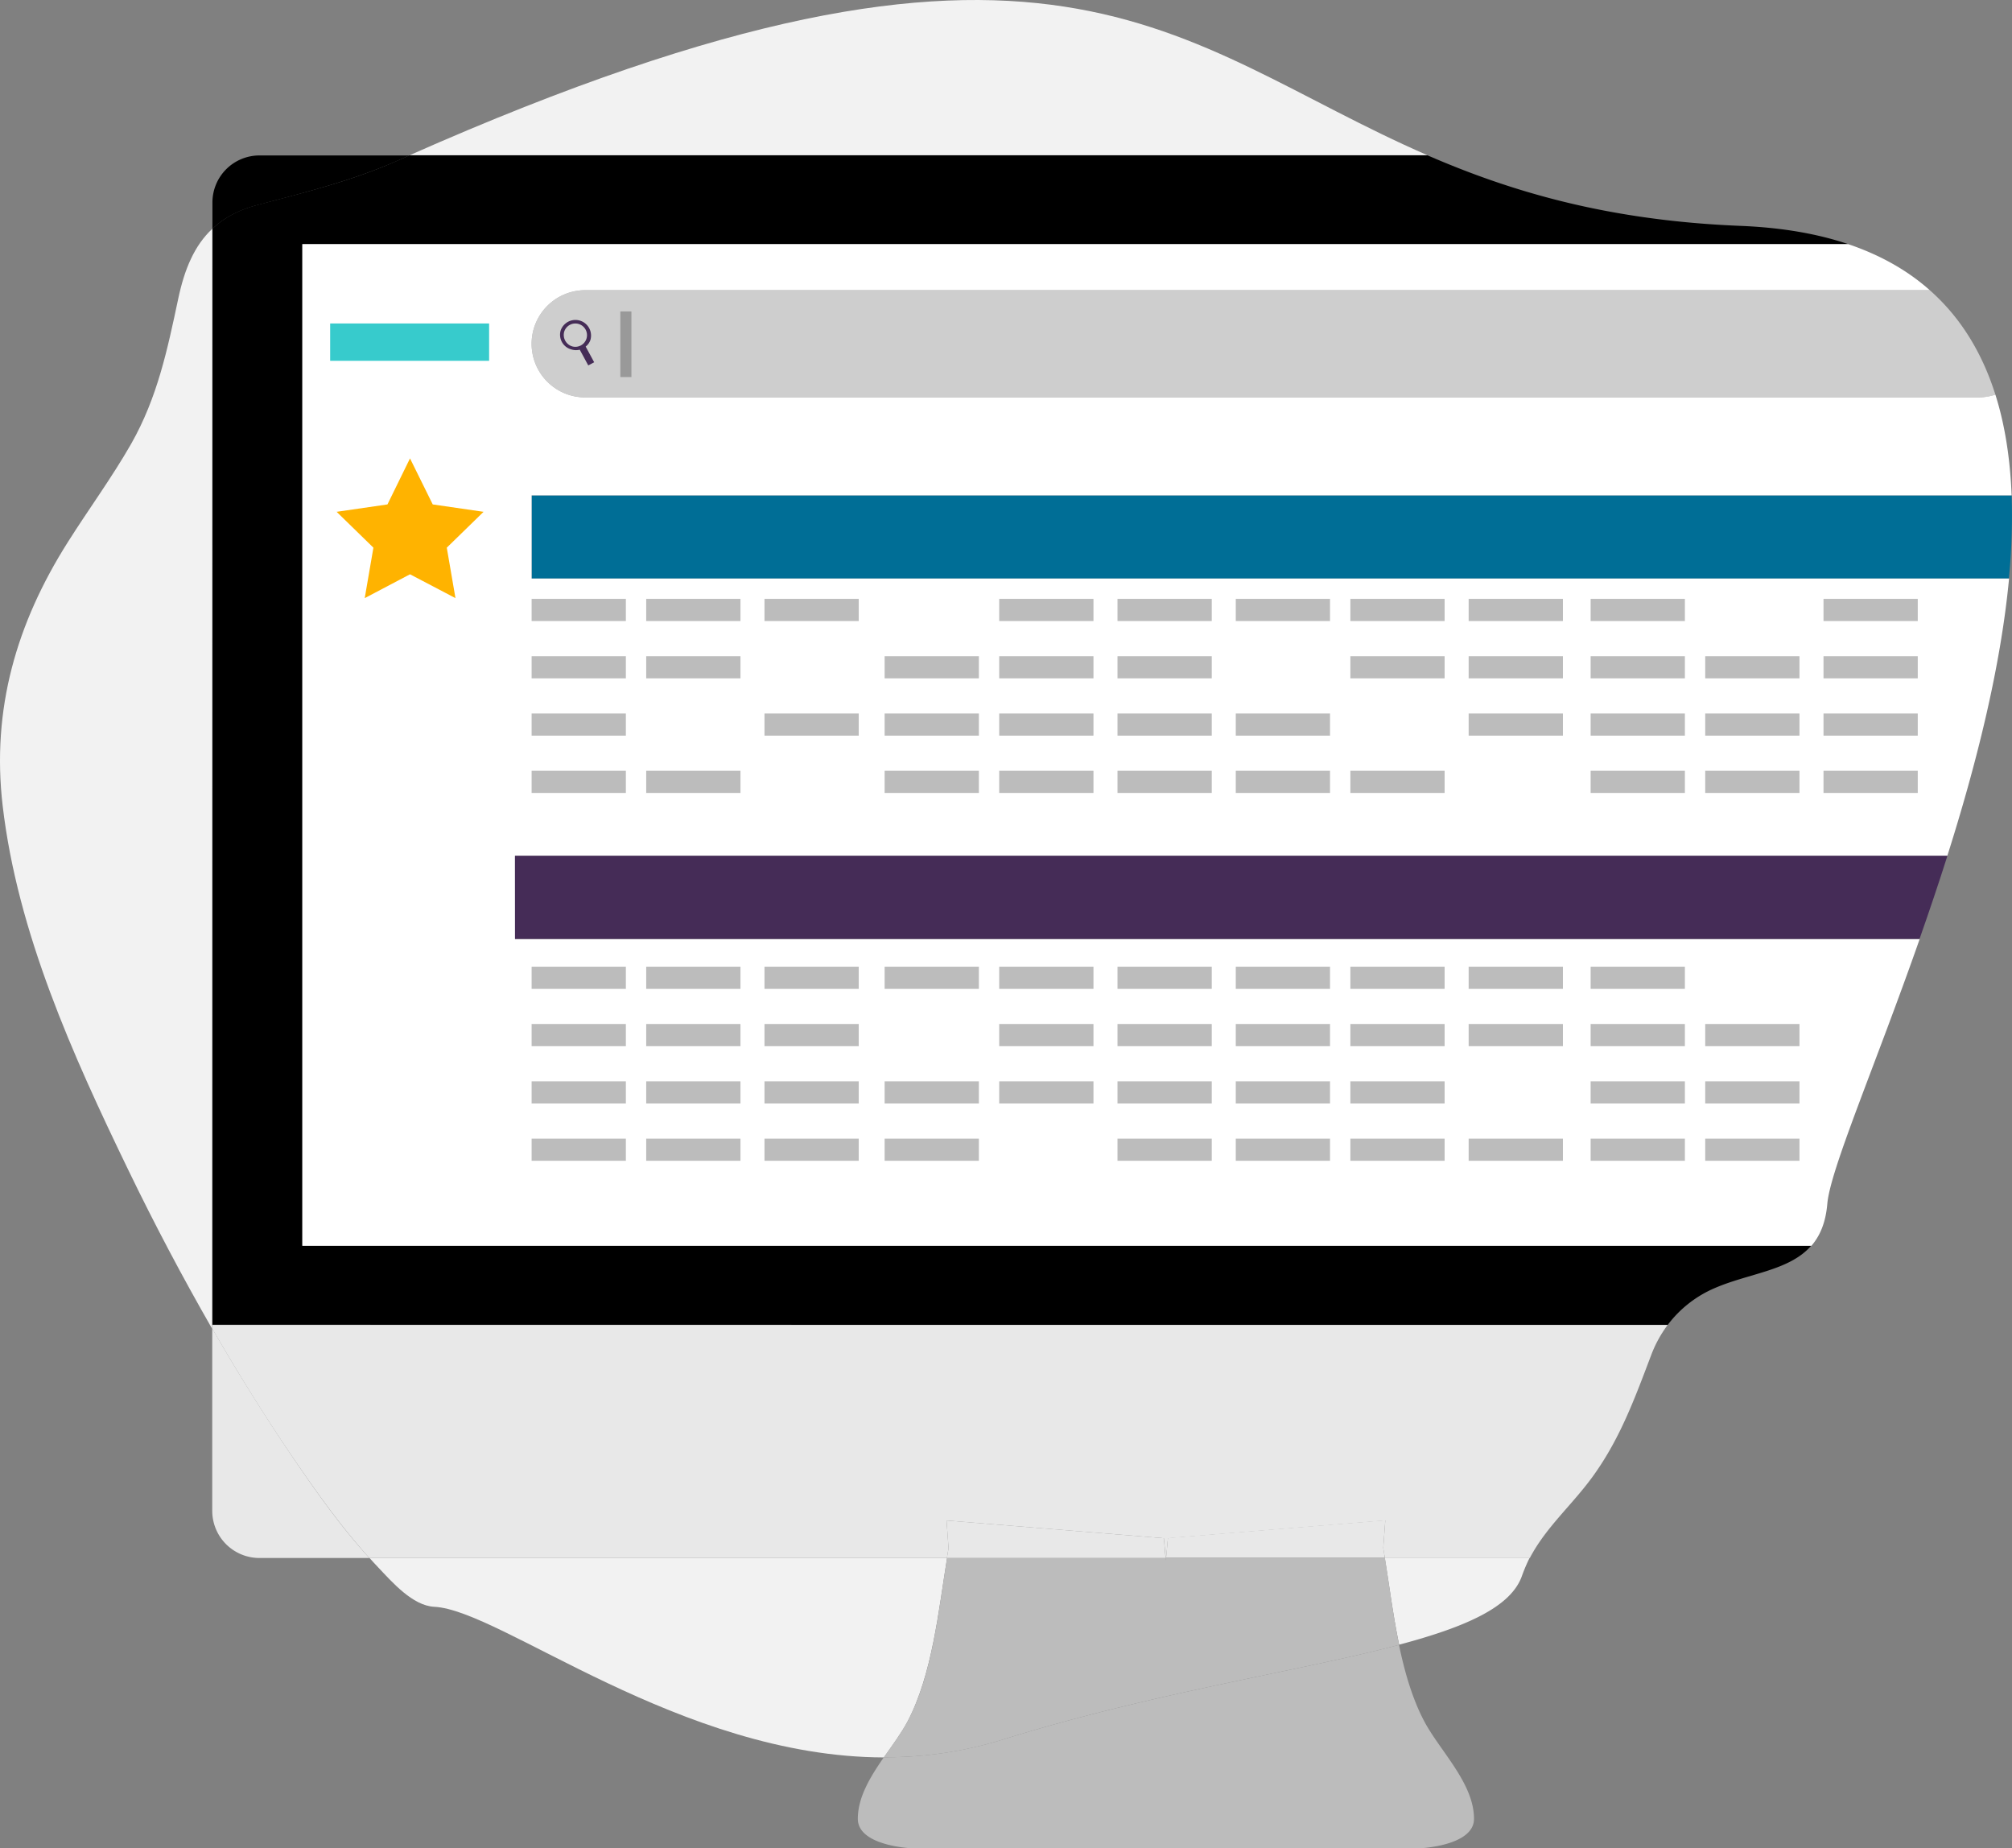 <svg xmlns="http://www.w3.org/2000/svg" viewBox="0 0 1088.63 1000"><rect x="0" y="0" width="1088.63" height="1000" fill="#808080" stroke="none"/><title>metrics-firstpage</title><polygon points="630.94 842.9 630.74 842.9 630.84 844.2 630.94 842.9" style="fill:#f2f2f2"/><path d="M545.85,880.43H233.35c1.6,1.7,3.1,3.5,4.8,5.2,7.4,7.8,18.5,20.6,30.2,21.2,36.1,1.7,132.8,81.2,243.3,81.5,4.7-6.7,9.5-13.2,12.8-19.4C537.85,943.33,541.15,909.23,545.85,880.43Z" transform="translate(-33.41 -37.53)" style="fill:#f2f2f2"/><path d="M790.45,927.33c36.1-9.6,60.7-20.4,66.5-37.4a92.32,92.32,0,0,1,4.1-9.6h-78.4C785.15,895.33,787.15,911.63,790.45,927.33Z" transform="translate(-33.41 -37.53)" style="fill:#f2f2f2"/><path d="M148.25,161.33c-9.6,9-15,21.7-18.4,37.8-5.9,27.8-11.3,53.5-25.4,78.4-10.5,18.4-23.1,35.5-34.4,53.4-27.7,43.8-41.3,90.3-35.2,142.5,8,68.7,38,135.1,67.8,196.7q21.15,43.8,45.5,86.2v-2l.1-593Z" transform="translate(-33.41 -37.53)" style="fill:#f2f2f2"/><path d="M255,121.53h550.8C667.25,61.33,603.55-32.77,255,121.53Z" transform="translate(-33.41 -37.53)" style="fill:#f2f2f2"/><path d="M511.65,988.23c-7.3,10.5-14.1,21.6-14.1,33.3,0,15,29.9,16,29.9,16h273.6s29.9-1.1,29.9-16c0-19.2-18.4-36.7-26.9-52.7-6.5-12.3-10.6-26.6-13.7-41.4-53.9,14.3-133.3,25.9-214.6,51.3A215.19,215.19,0,0,1,511.65,988.23Z" transform="translate(-33.41 -37.53)" style="fill:#bcbcbc"/><path d="M664.35,880.43l-.1,1.3-.1-1.3H545.85c-4.7,28.8-7.9,62.9-21.4,88.4-3.3,6.2-8.1,12.7-12.8,19.4a213.1,213.1,0,0,0,64.2-9.5c81.2-25.4,160.8-37,214.6-51.3-3.3-15.8-5.3-32.1-7.7-47Z" transform="translate(-33.41 -37.53)" style="fill:#bcbcbc"/><path d="M248.85,124.33c2-.9,4.1-1.8,6.1-2.7h-81.2a25.44,25.44,0,0,0-25.4,25.4v14.3c6.1-5.8,14-10.1,24.1-12.8C198.55,141.63,224,135.33,248.85,124.33Z" transform="translate(-33.41 -37.53)"/><path d="M935.75,754.33a62.66,62.66,0,0,1,25.4-19.9c18.7-8.1,40.4-9.4,52.2-22.9H197V169.63h836.5c-16.6-5.6-35.9-9-58.4-9.9-72.3-2.9-124.7-18.8-169.4-38.2H255c-2,.9-4,1.8-6.1,2.7-24.8,11.1-50.3,17.3-76.4,24.2-10.2,2.7-18,7-24.1,12.8v593l787.4.1Z" transform="translate(-33.41 -37.53)"/><path d="M148.25,756.23v98.7a25.52,25.52,0,0,0,25.4,25.5h59.6c-14.3-15.7-26.8-33.1-38.8-50.6C178.15,806,162.75,781.43,148.25,756.23Z" transform="translate(-33.41 -37.53)" style="fill:#e8e8e8"/><path d="M926.75,770.83a65.61,65.61,0,0,1,9-16.5H148.25v2c14.5,25.1,29.8,49.7,46.2,73.5,12,17.5,24.6,34.9,38.8,50.6h312.5c.3-1.8.6-3.6.9-5.3l-1.1-15,117.6,9.6,1,10.7h.2l1-10.7,117.6-9.6-1.1,15c.3,1.8.6,3.5.9,5.3h78.4c8.9-17,23.4-29.1,34.7-45C910.25,815.23,918.05,793.73,926.75,770.83Z" transform="translate(-33.41 -37.53)" style="fill:#e8e8e8"/><path d="M781.85,875l1.1-15-117.6,9.6-1,10.7h118.3C782.45,878.63,782.15,876.83,781.85,875Z" transform="translate(-33.41 -37.53)" style="fill:#e8e8e8"/><path d="M663.15,869.73l-117.6-9.6,1.1,15c-.3,1.8-.6,3.5-.9,5.3h118.3Z" transform="translate(-33.41 -37.53)" style="fill:#e8e8e8"/><path d="M90.55,837" transform="translate(-33.41 -37.53)" style="fill:#fff;stroke:#000;stroke-miterlimit:10"/><path d="M1077.55,194.53H350.05a29,29,0,0,0-29,29h0a29,29,0,0,0,29,29h754a27,27,0,0,0,9-1.5C1106.05,228.93,1094.65,209.63,1077.55,194.53Z" transform="translate(-33.41 -37.53)" style="fill:#cecece"/><path d="M1121.85,305.53H321.05v45h799.3A344.05,344.05,0,0,0,1121.85,305.53Z" transform="translate(-33.41 -37.53)" style="fill:#006e96"/><path d="M312.05,500.53h775c15.5-48.9,28.8-101.3,33.4-150H321.05v-45h800.8c-.8-19.4-3.5-37.8-8.8-54.5a29.78,29.78,0,0,1-9,1.5h-754a29,29,0,0,1-29-29h0a29,29,0,0,1,29-29h727.5c-11.8-10.5-26.4-18.9-44.1-24.9H197v541.9h816.5c4.6-5.3,7.7-12.4,8.6-22.6,1.5-18.5,25.8-74.4,50-143.4h-760Z" transform="translate(-33.41 -37.53)" style="fill:#fff"/><path d="M312.05,500.53v45H1072c5.1-14.5,10.2-29.6,15.1-45Z" transform="translate(-33.41 -37.53)" style="fill:#452c57"/><rect x="287.64" y="324" width="51" height="12" style="fill:#bcbcbc"/><rect x="349.64" y="324" width="51" height="12" style="fill:#bcbcbc"/><rect x="413.64" y="324" width="51" height="12" style="fill:#bcbcbc"/><rect x="540.64" y="324" width="51" height="12" style="fill:#bcbcbc"/><rect x="604.64" y="324" width="51" height="12" style="fill:#bcbcbc"/><rect x="668.64" y="324" width="51" height="12" style="fill:#bcbcbc"/><rect x="730.64" y="324" width="51" height="12" style="fill:#bcbcbc"/><rect x="794.64" y="324" width="51" height="12" style="fill:#bcbcbc"/><rect x="860.64" y="324" width="51" height="12" style="fill:#bcbcbc"/><rect x="986.64" y="324" width="51" height="12" style="fill:#bcbcbc"/><rect x="287.64" y="355" width="51" height="12" style="fill:#bcbcbc"/><rect x="349.64" y="355" width="51" height="12" style="fill:#bcbcbc"/><rect x="478.64" y="355" width="51" height="12" style="fill:#bcbcbc"/><rect x="540.64" y="355" width="51" height="12" style="fill:#bcbcbc"/><rect x="604.64" y="355" width="51" height="12" style="fill:#bcbcbc"/><rect x="730.64" y="355" width="51" height="12" style="fill:#bcbcbc"/><rect x="794.64" y="355" width="51" height="12" style="fill:#bcbcbc"/><rect x="860.64" y="355" width="51" height="12" style="fill:#bcbcbc"/><rect x="922.64" y="355" width="51" height="12" style="fill:#bcbcbc"/><rect x="986.64" y="355" width="51" height="12" style="fill:#bcbcbc"/><rect x="287.64" y="386" width="51" height="12" style="fill:#bcbcbc"/><rect x="413.64" y="386" width="51" height="12" style="fill:#bcbcbc"/><rect x="478.64" y="386" width="51" height="12" style="fill:#bcbcbc"/><rect x="540.64" y="386" width="51" height="12" style="fill:#bcbcbc"/><rect x="604.64" y="386" width="51" height="12" style="fill:#bcbcbc"/><rect x="668.64" y="386" width="51" height="12" style="fill:#bcbcbc"/><rect x="794.64" y="386" width="51" height="12" style="fill:#bcbcbc"/><rect x="860.64" y="386" width="51" height="12" style="fill:#bcbcbc"/><rect x="922.64" y="386" width="51" height="12" style="fill:#bcbcbc"/><rect x="986.64" y="386" width="51" height="12" style="fill:#bcbcbc"/><rect x="287.64" y="417" width="51" height="12" style="fill:#bcbcbc"/><rect x="349.64" y="417" width="51" height="12" style="fill:#bcbcbc"/><rect x="478.64" y="417" width="51" height="12" style="fill:#bcbcbc"/><rect x="540.64" y="417" width="51" height="12" style="fill:#bcbcbc"/><rect x="604.64" y="417" width="51" height="12" style="fill:#bcbcbc"/><rect x="668.64" y="417" width="51" height="12" style="fill:#bcbcbc"/><rect x="730.64" y="417" width="51" height="12" style="fill:#bcbcbc"/><rect x="860.64" y="417" width="51" height="12" style="fill:#bcbcbc"/><rect x="922.64" y="417" width="51" height="12" style="fill:#bcbcbc"/><rect x="986.64" y="417" width="51" height="12" style="fill:#bcbcbc"/><rect x="287.64" y="523" width="51" height="12" style="fill:#bcbcbc"/><rect x="349.64" y="523" width="51" height="12" style="fill:#bcbcbc"/><rect x="413.64" y="523" width="51" height="12" style="fill:#bcbcbc"/><rect x="478.64" y="523" width="51" height="12" style="fill:#bcbcbc"/><rect x="540.64" y="523" width="51" height="12" style="fill:#bcbcbc"/><rect x="604.64" y="523" width="51" height="12" style="fill:#bcbcbc"/><rect x="668.64" y="523" width="51" height="12" style="fill:#bcbcbc"/><rect x="730.64" y="523" width="51" height="12" style="fill:#bcbcbc"/><rect x="794.64" y="523" width="51" height="12" style="fill:#bcbcbc"/><rect x="860.64" y="523" width="51" height="12" style="fill:#bcbcbc"/><rect x="287.64" y="554" width="51" height="12" style="fill:#bcbcbc"/><rect x="349.64" y="554" width="51" height="12" style="fill:#bcbcbc"/><rect x="413.64" y="554" width="51" height="12" style="fill:#bcbcbc"/><rect x="540.64" y="554" width="51" height="12" style="fill:#bcbcbc"/><rect x="604.64" y="554" width="51" height="12" style="fill:#bcbcbc"/><rect x="668.64" y="554" width="51" height="12" style="fill:#bcbcbc"/><rect x="730.64" y="554" width="51" height="12" style="fill:#bcbcbc"/><rect x="794.64" y="554" width="51" height="12" style="fill:#bcbcbc"/><rect x="860.64" y="554" width="51" height="12" style="fill:#bcbcbc"/><rect x="922.64" y="554" width="51" height="12" style="fill:#bcbcbc"/><rect x="287.64" y="585" width="51" height="12" style="fill:#bcbcbc"/><rect x="349.64" y="585" width="51" height="12" style="fill:#bcbcbc"/><rect x="413.64" y="585" width="51" height="12" style="fill:#bcbcbc"/><rect x="478.64" y="585" width="51" height="12" style="fill:#bcbcbc"/><rect x="540.64" y="585" width="51" height="12" style="fill:#bcbcbc"/><rect x="604.64" y="585" width="51" height="12" style="fill:#bcbcbc"/><rect x="668.64" y="585" width="51" height="12" style="fill:#bcbcbc"/><rect x="730.64" y="585" width="51" height="12" style="fill:#bcbcbc"/><rect x="860.64" y="585" width="51" height="12" style="fill:#bcbcbc"/><rect x="922.64" y="585" width="51" height="12" style="fill:#bcbcbc"/><rect x="287.64" y="616" width="51" height="12" style="fill:#bcbcbc"/><rect x="349.64" y="616" width="51" height="12" style="fill:#bcbcbc"/><rect x="413.64" y="616" width="51" height="12" style="fill:#bcbcbc"/><rect x="478.64" y="616" width="51" height="12" style="fill:#bcbcbc"/><rect x="604.64" y="616" width="51" height="12" style="fill:#bcbcbc"/><rect x="668.64" y="616" width="51" height="12" style="fill:#bcbcbc"/><rect x="730.64" y="616" width="51" height="12" style="fill:#bcbcbc"/><rect x="794.64" y="616" width="51" height="12" style="fill:#bcbcbc"/><rect x="860.64" y="616" width="51" height="12" style="fill:#bcbcbc"/><rect x="922.64" y="616" width="51" height="12" style="fill:#bcbcbc"/><polygon points="221.84 248 234.14 272.9 261.64 276.9 241.74 296.3 246.44 323.6 221.84 310.7 197.34 323.6 202.04 296.3 182.14 276.9 209.64 272.9 221.84 248" style="fill:#ffb300"/><rect x="178.64" y="175" width="86" height="20.2" style="fill:#37cbcc"/><path d="M343,224.93a6.31,6.31,0,1,0-4.3-8,6.48,6.48,0,0,0,4.3,8Zm8.7,10.3-4.6-8.5a8.41,8.41,0,0,1-4.7-.2,8.21,8.21,0,0,1-5.6-10.3,8.45,8.45,0,0,1,16.1,5.1,7.6,7.6,0,0,1-2.6,3.7l4.6,8.5-3.2,1.7Z" transform="translate(-33.41 -37.53)" style="fill:#452c57"/><line x1="338.64" y1="168.5" x2="338.64" y2="204" style="fill:none;stroke:#999;stroke-miterlimit:10;stroke-width:6px"/></svg>